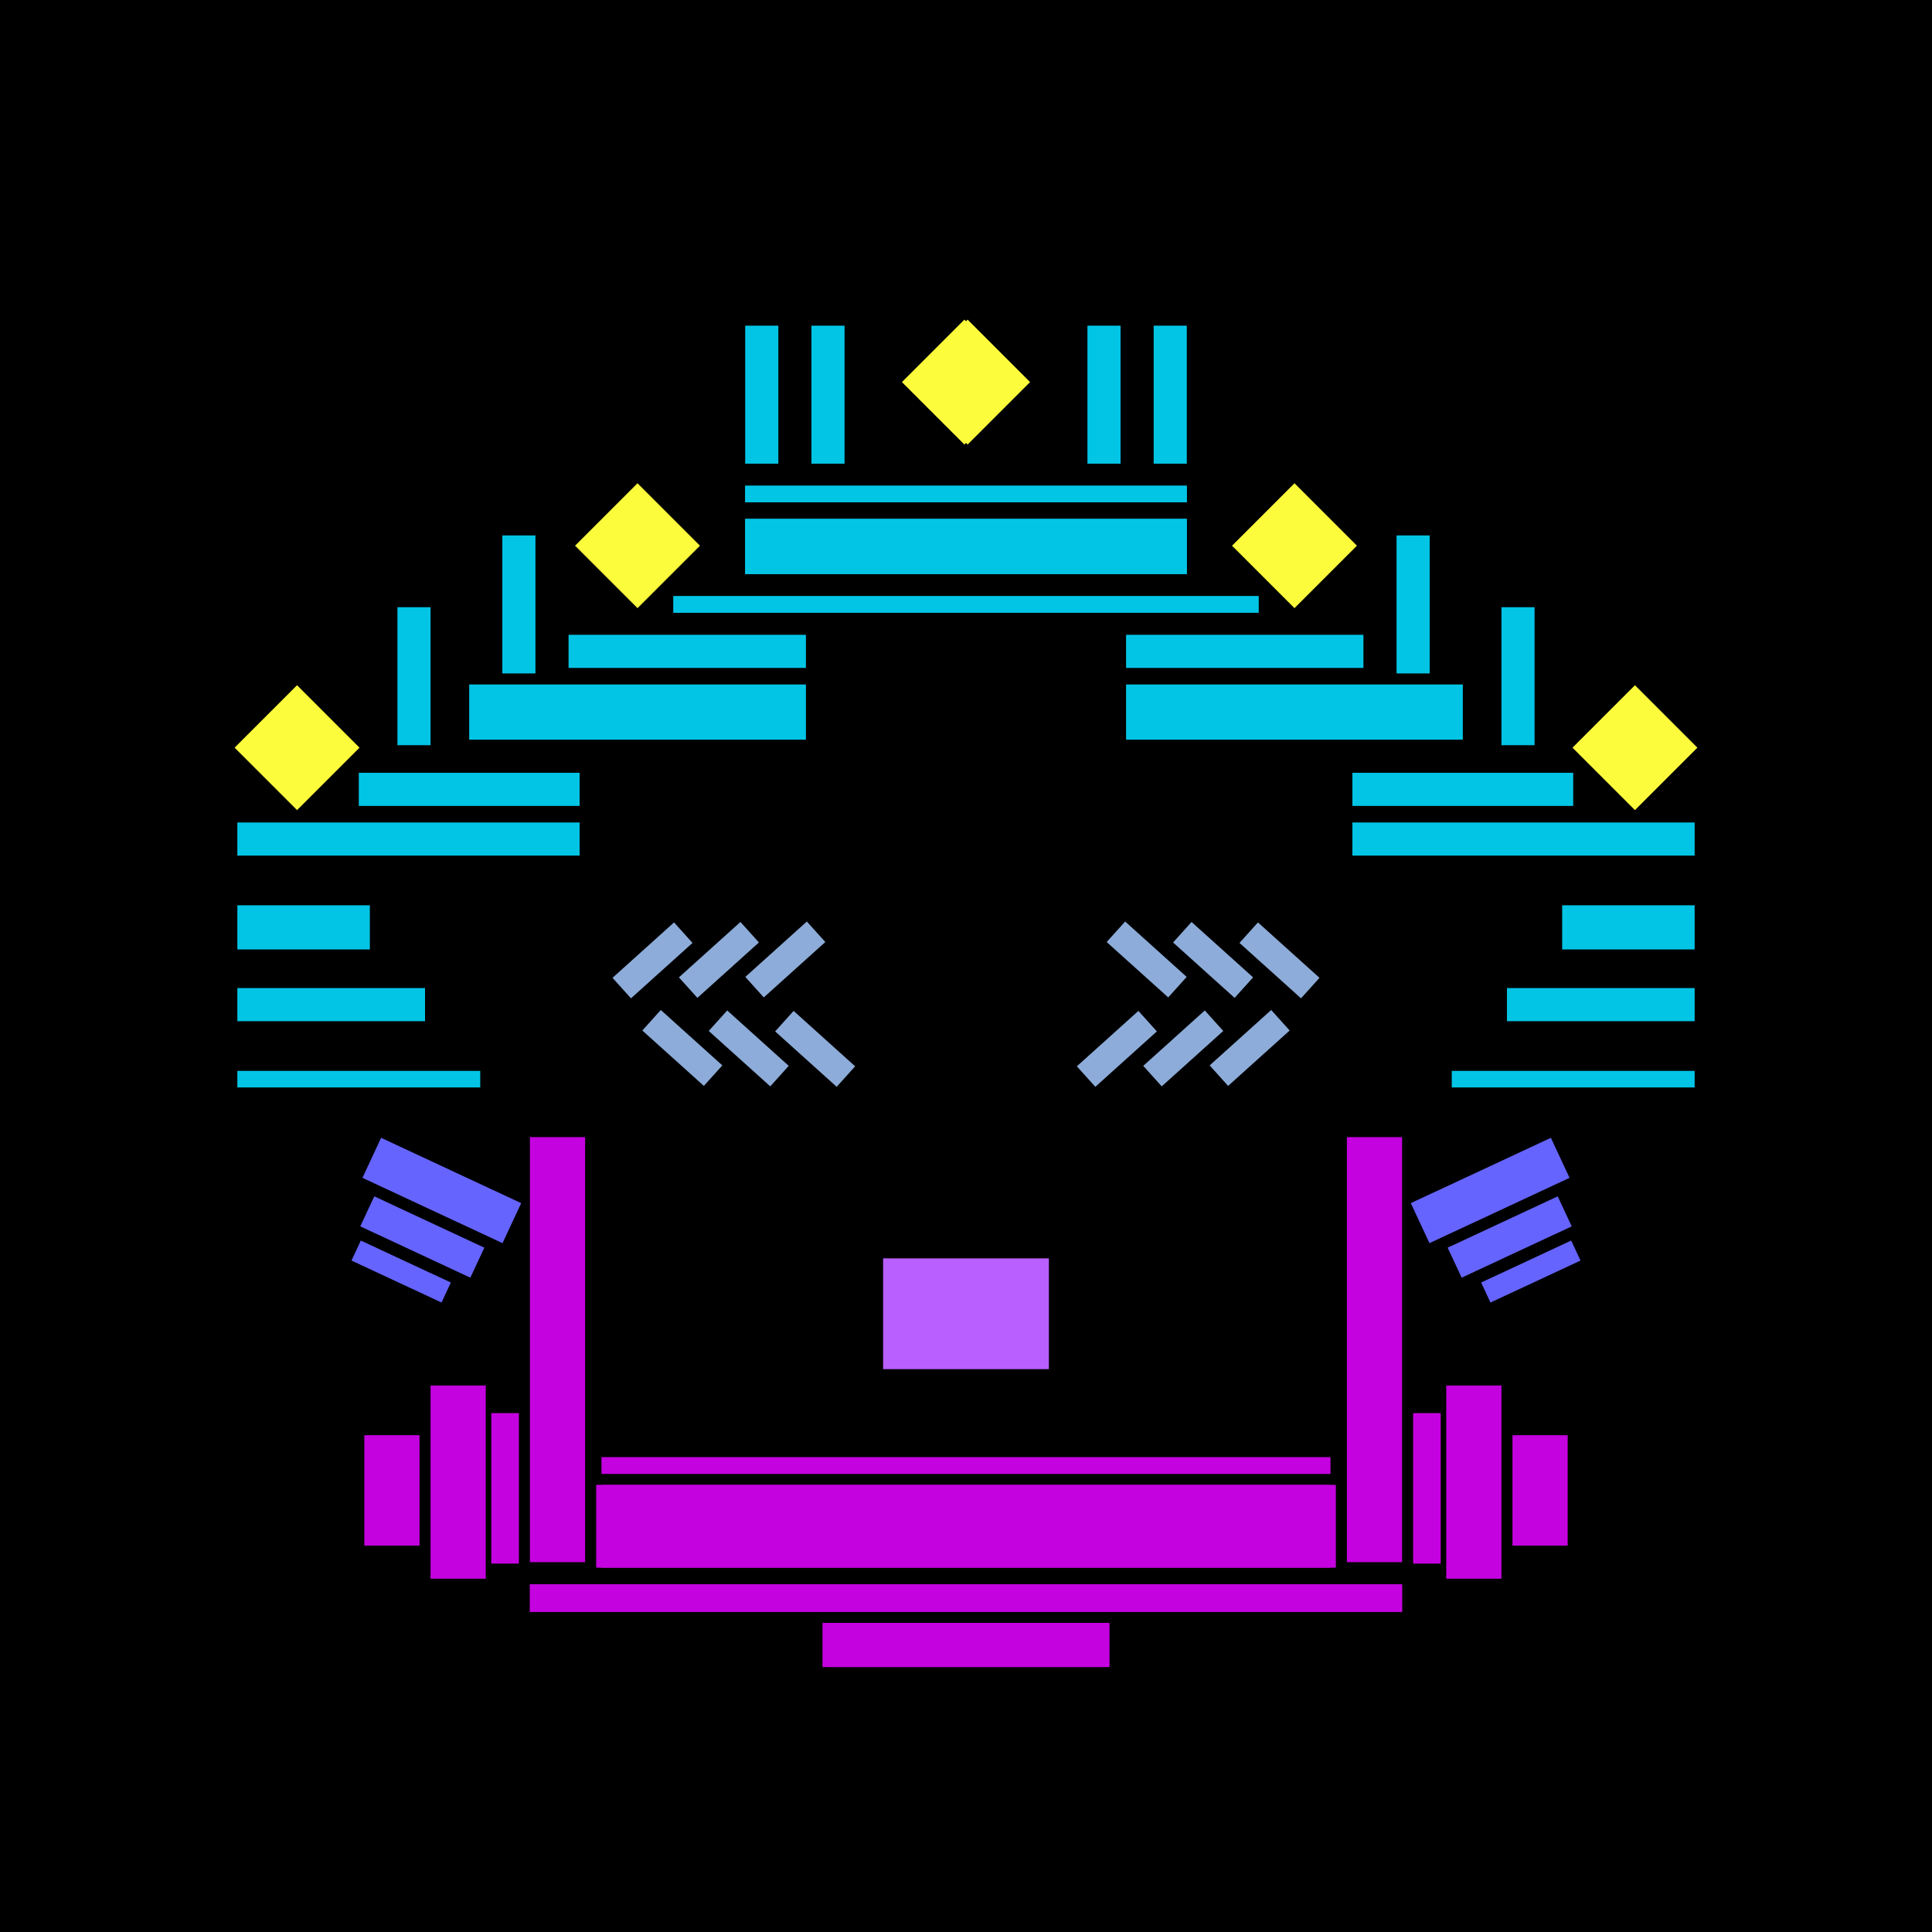<svg xmlns='http://www.w3.org/2000/svg' preserveAspectRatio='xMinYMin meet' viewBox='0 0 350 350'> <filter id='neon' y='-2' x='-1' width='350' height='350'><feDropShadow flood-color='#3f285e' dx='0' dy='5' flood-opacity='1' stdDeviation='2' result='shadow'/><feOffset in='StrokePaint' dx='0' dy='2' result='offStrPnt'/><feFlood flood-color='#E0F2F3' flood-opacity='0.2' result='flood1' /><feOffset in='SourceGraphic' dx='0' dy='-1' result='offFlood'/><feOffset in='SourceGraphic' dx='0' dy='3' result='offShadow'/><feComposite in='flood1' in2='offFlood' operator='in'  result='cmpFlood' /><feComposite in='shadow' in2='offShadow' operator='in'  result='cmpSha' /><feGaussianBlur in='offStrPnt' stdDeviation='3.5' result='bStrokeP'/><feGaussianBlur in='cmpFlood' stdDeviation='0.8' result='bFlood'/><feGaussianBlur in='cmpSha' stdDeviation='0.4' result='bShadow'/><feMerge><feMergeNode in='bStrokeP'/><feMergeNode in='SourceGraphic'/><feMergeNode in='bFlood'/><feMergeNode in='bshadow'/></feMerge></filter><rect width='100%'  height='100%' fill='#000000'/> <g filter='url(#neon)' ><rect x='109' y= '260' width='132' height=  '3  '  fill= '#c402df' /><rect x='109' y= '265' width='133' height=  '15 '  fill= '#c402df' /><rect x='96 ' y= '283' width='158' height=  '5  '  fill= '#c402df' /><rect x='150' y= '290' width='51 ' height=  '8  '  fill= '#c402df' /><rect x='96 ' y= '202' width='10 ' height=  '77 '  fill= '#c402df' /><rect x='89 ' y= '252' width='5  ' height=  '27.26 '  fill= '#c402df' /><rect x='78 ' y= '247' width='10 ' height=  '35 '  fill= '#c402df' /><rect x='66 ' y= '256' width='10 ' height=  '20 '  fill= '#c402df' /><rect x='76 ' y= '197' width='8  ' height=  '28 '  fill= '#6564FE' transform = '  translate( -145   , 195 ) rotate ( -65)'  /><rect x='73 ' y= '209' width='6  ' height=  '22 '  fill= '#6564FE' transform = '  translate( -155   , 196 ) rotate ( -65)'  /><rect x='71 ' y= '217' width='4  ' height=  '18 '  fill= '#6564FE' transform = '  translate( -163   , 197 ) rotate ( -65)'  /><rect x='109' y= '260' width='132' height=  '3  '  fill= '#c402df' transform= 'scale(-1,1) translate(-350,0)'/><rect x='109' y= '265' width='133' height=  '15 '  fill= '#c402df' transform= 'scale(-1,1) translate(-350,0)'/><rect x='96 ' y= '283' width='158' height=  '5  '  fill= '#c402df' transform= 'scale(-1,1) translate(-350,0)'/><rect x='150' y= '290' width='51 ' height=  '8  '  fill= '#c402df' transform= 'scale(-1,1) translate(-350,0)'/><rect x='96 ' y= '202' width='10 ' height=  '77 '  fill= '#c402df' transform= 'scale(-1,1) translate(-350,0)'/><rect x='89 ' y= '252' width='5  ' height=  '27.26 '  fill= '#c402df' transform= 'scale(-1,1) translate(-350,0)'/><rect x='78 ' y= '247' width='10 ' height=  '35 '  fill= '#c402df' transform= 'scale(-1,1) translate(-350,0)'/><rect x='66 ' y= '256' width='10 ' height=  '20 '  fill= '#c402df' transform= 'scale(-1,1) translate(-350,0)'/><rect x='76 ' y= '197' width='8  ' height=  '28 '  fill= '#6564FE' transform = ' scale(-1,1)  translate(-350,0) translate( -145   , 195 ) rotate ( -65)'  /><rect x='73 ' y= '209' width='6  ' height=  '22 '  fill= '#6564FE' transform = ' scale(-1,1)  translate(-350,0) translate( -155   , 196 ) rotate ( -65)'  /><rect x='71 ' y= '217' width='4  ' height=  '18 '  fill= '#6564FE' transform = ' scale(-1,1)  translate(-350,0) translate( -163   , 197 ) rotate ( -65)'  /><rect x='103' y= '111' width='43 ' height=  '6  '  fill= '#02C5E5' /><rect x='85 ' y= '120' width='61 ' height=  '10 '  fill= '#02C5E5' /><rect x='65 ' y= '136' width='40 ' height=  '6  '  fill= '#02C5E5' /><rect x='43 ' y= '145' width='62 ' height=  '6  '  fill= '#02C5E5' /><rect x='72 ' y= '106' width='6  ' height=  '25 '  fill= '#02C5E5' /><rect x='91 ' y= '93 ' width='6  ' height=  '25 '  fill= '#02C5E5' /><rect x='147' y= '55 ' width='6  ' height=  '25 '  fill= '#02C5E5' /><rect x='135' y= '55 ' width='6  ' height=  '25 '  fill= '#02C5E5' /><rect x='43 ' y= '190' width='44 ' height=  '3  '  fill= '#02C5E5' /><rect x='43 ' y= '175' width='34 ' height=  '6  '  fill= '#02C5E5' /><rect x='43 ' y= '160' width='24 ' height=  '8  '  fill= '#02C5E5' /><rect x='135' y= '90 ' width='80 ' height=  '10 '  fill= '#02C5E5' /><rect x='135' y= '84 ' width='80 ' height=  '3  '  fill= '#02C5E5' /><rect x='122' y= '104' width='106' height=  '3  '  fill= '#02C5E5' /><rect x='107' y= '87 ' width='16 ' height=  '16 '  fill= '#fcfc3c' transform = '  translate( -33 , 109 ) rotate ( -45)'  /><rect x='46 ' y= '123' width='16 ' height=  '16 '  fill= '#fcfc3c' transform = '  translate( -77 , 77  ) rotate ( -45)'  /><rect x='167' y= '57 ' width='16 ' height=  '16 '  fill= '#fcfc3c' transform = '  translate( 5   , 143 ) rotate ( -45)'  /><rect x='103' y= '111' width='43 ' height=  '6  '  fill= '#02C5E5' transform= 'scale(-1,1) translate(-350,0)'/><rect x='85 ' y= '120' width='61 ' height=  '10 '  fill= '#02C5E5' transform= 'scale(-1,1) translate(-350,0)'/><rect x='65 ' y= '136' width='40 ' height=  '6  '  fill= '#02C5E5' transform= 'scale(-1,1) translate(-350,0)'/><rect x='43 ' y= '145' width='62 ' height=  '6  '  fill= '#02C5E5' transform= 'scale(-1,1) translate(-350,0)'/><rect x='72 ' y= '106' width='6  ' height=  '25 '  fill= '#02C5E5' transform= 'scale(-1,1) translate(-350,0)'/><rect x='91 ' y= '93 ' width='6  ' height=  '25 '  fill= '#02C5E5' transform= 'scale(-1,1) translate(-350,0)'/><rect x='147' y= '55 ' width='6  ' height=  '25 '  fill= '#02C5E5' transform= 'scale(-1,1) translate(-350,0)'/><rect x='135' y= '55 ' width='6  ' height=  '25 '  fill= '#02C5E5' transform= 'scale(-1,1) translate(-350,0)'/><rect x='43 ' y= '190' width='44 ' height=  '3  '  fill= '#02C5E5' transform= 'scale(-1,1) translate(-350,0)'/><rect x='43 ' y= '175' width='34 ' height=  '6  '  fill= '#02C5E5' transform= 'scale(-1,1) translate(-350,0)'/><rect x='43 ' y= '160' width='24 ' height=  '8  '  fill= '#02C5E5' transform= 'scale(-1,1) translate(-350,0)'/><rect x='135' y= '90 ' width='80 ' height=  '10 '  fill= '#02C5E5' transform= 'scale(-1,1) translate(-350,0)'/><rect x='135' y= '84 ' width='80 ' height=  '3  '  fill= '#02C5E5' transform= 'scale(-1,1) translate(-350,0)'/><rect x='122' y= '104' width='106' height=  '3  '  fill= '#02C5E5' transform= 'scale(-1,1) translate(-350,0)'/><rect x='107' y= '87 ' width='16 ' height=  '16 '  fill= '#fcfc3c' transform = ' scale(-1,1)  translate(-350,0) translate( -33 , 109 ) rotate ( -45)'  /><rect x='46 ' y= '123' width='16 ' height=  '16 '  fill= '#fcfc3c' transform = ' scale(-1,1)  translate(-350,0) translate( -77 , 77  ) rotate ( -45)'  /><rect x='167' y= '57 ' width='16 ' height=  '16 '  fill= '#fcfc3c' transform = ' scale(-1,1)  translate(-350,0) translate( 5   , 143 ) rotate ( -45)'  /><rect x='160' y= '224' width='30 ' height=  '20 '  fill= '#b95fff' /><rect x='160' y= '224' width='30 ' height=  '20 '  fill= '#b95fff' transform= 'scale(-1,1) translate(-350,0)'/></g><g fill-opacity='0.85'><rect x='118' y= '164' width='5  ' height=  '15 '  fill= '#A6CAFF' filter='url(#neon)'  transform = '  translate( 168 , -33 ) rotate ( 48 )'  /><rect x='119' y= '180' width='5  ' height=  '15 '  fill= '#A6CAFF' filter='url(#neon)'  transform = '  translate( -100   , 152 ) rotate ( -48)'  /><rect x='130' y= '164' width='5  ' height=  '15 '  fill= '#A6CAFF' filter='url(#neon)'  transform = '  translate( 172 , -42 ) rotate ( 48 )'  /><rect x='131' y= '180' width='5  ' height=  '15 '  fill= '#A6CAFF' filter='url(#neon)'  transform = '  translate( -96 , 161 ) rotate ( -48)'  /><rect x='142' y= '164' width='5  ' height=  '15 '  fill= '#A6CAFF' filter='url(#neon)'  transform = '  translate( 176 , -51 ) rotate ( 48 )'  /><rect x='143' y= '180' width='5  ' height=  '15 '  fill= '#A6CAFF' filter='url(#neon)'  transform = '  translate( -92 , 170 ) rotate ( -48)'  /><rect x='118' y= '164' width='5  ' height=  '15 '  fill= '#A6CAFF' filter='url(#neon)'  transform = ' scale(-1,1)  translate(-350,0) translate( 168 , -33 ) rotate ( 48 )'  /><rect x='119' y= '180' width='5  ' height=  '15 '  fill= '#A6CAFF' filter='url(#neon)'  transform = ' scale(-1,1)  translate(-350,0) translate( -100   , 152 ) rotate ( -48)'  /><rect x='130' y= '164' width='5  ' height=  '15 '  fill= '#A6CAFF' filter='url(#neon)'  transform = ' scale(-1,1)  translate(-350,0) translate( 172 , -42 ) rotate ( 48 )'  /><rect x='131' y= '180' width='5  ' height=  '15 '  fill= '#A6CAFF' filter='url(#neon)'  transform = ' scale(-1,1)  translate(-350,0) translate( -96 , 161 ) rotate ( -48)'  /><rect x='142' y= '164' width='5  ' height=  '15 '  fill= '#A6CAFF' filter='url(#neon)'  transform = ' scale(-1,1)  translate(-350,0) translate( 176 , -51 ) rotate ( 48 )'  /><rect x='143' y= '180' width='5  ' height=  '15 '  fill= '#A6CAFF' filter='url(#neon)'  transform = ' scale(-1,1)  translate(-350,0) translate( -92 , 170 ) rotate ( -48)'  /></g></svg>